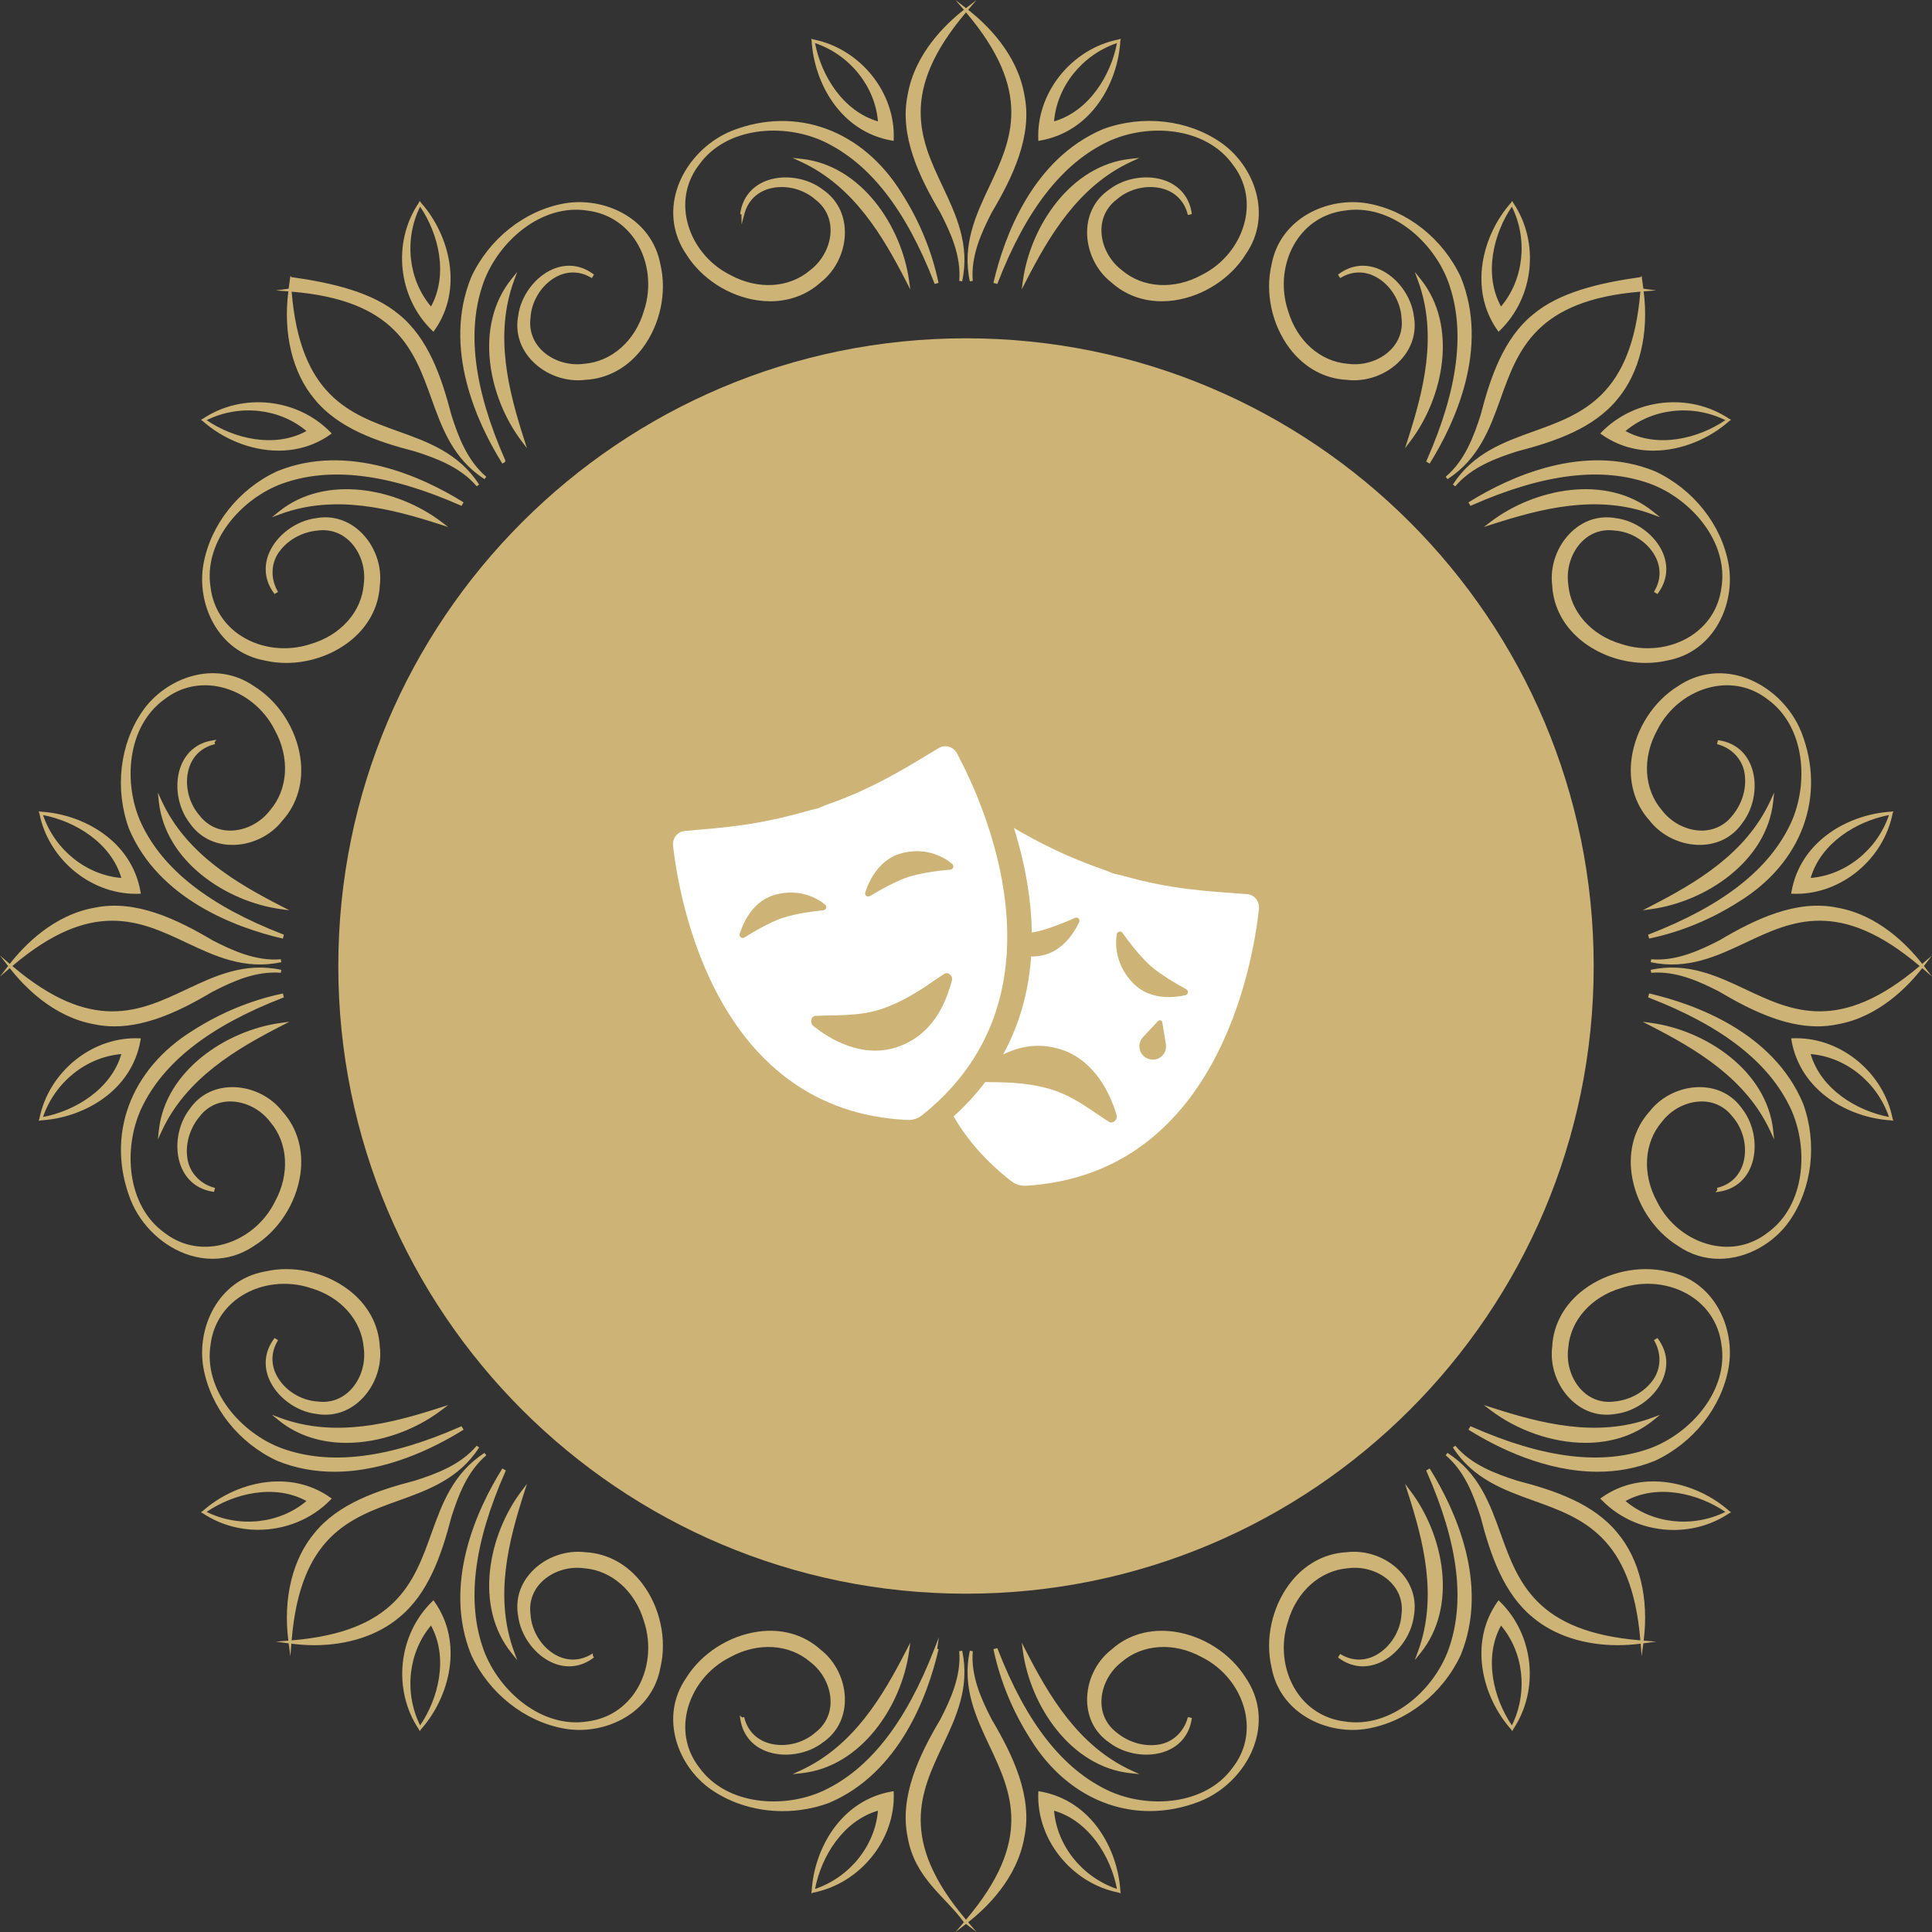 <?xml version="1.0" encoding="UTF-8"?>
<svg xmlns="http://www.w3.org/2000/svg" width="153.896" height="153.897" viewBox="0 0 153.896 153.897">
  <rect x="0" y="0" width="153.896" height="153.897" fill="#333333" stroke="none"/>
  <defs>
    <style>
      .cls-1 {
        fill: #fff;
      }

      .cls-1, .cls-2 {
        fill-rule: evenodd;
      }

      .cls-2 {
        fill: #cdb375;
      }
    </style>
  </defs>
  <g id="Calque_1" data-name="Calque 1">
    <path class="cls-2" d="m76.948,26.948c27.614,0,50,22.386,50,50s-22.386,50-50,50-50-22.386-50-50,22.386-50,50-50Z"/>
  </g>
  <g id="Calque_6" data-name="Calque 6">
    <path class="cls-1" d="m81.742,94.451c-.211.013-.423-.012-.624-.074l-.006-.002c-.202-.063-.392-.162-.56-.292-2.032-1.576-3.524-3.322-4.591-5.154.944-.853,1.785-1.767,2.518-2.738,1.319.031,3.01-.03,5.029.518,2.01.546,3.651,1.93,4.828,2.65.32.196.714-.169.6-.557-.471-1.607-1.718-4.375-4.483-5.225-1.772-.551-3.32-.188-4.553.421.482-.876.889-1.791,1.219-2.742.552-1.588.89-3.281,1.016-5.061.185-.001.377-.013.576-.037,1.837-.224,2.833-1.817,3.251-2.707.099-.21-.115-.432-.325-.338-.789.35-2.233.951-3.232,1.131-.071.012-.144.024-.217.036-.01-.677-.048-1.366-.115-2.064-.216-2.24-.715-4.373-1.304-6.257,2.107,1.213,4.055,2.239,7.327,3.382l.621.247.652.147c3.869,1.105,6.614,1.241,9.972,1.489.584.043,1.011.581.943,1.189-.499,4.504-3.365,21.104-18.542,22.038Zm9.759-10.1l.032.01c.744.23,1.466-.412,1.337-1.188l-.29-1.743c-.027-.157-.22-.217-.328-.101l-1.203,1.281c-.536.57-.292,1.511.452,1.741Zm2.993-5.55c-.767-.421-2.14-1.217-2.904-1.915-.869-.794-1.739-1.956-2.178-2.576-.131-.184-.416-.117-.454.106-.14.842-.086,2.483,1.308,3.908,1.32,1.349,3.199,1.165,4.163.95.227-.05.27-.361.065-.473Zm-19.88,9.035c-.361.336-.742.666-1.146.989-.166.134-.354.235-.555.301l-.006.002c-.201.066-.412.094-.623.084-15.203-.697-18.152-17.337-18.672-21.826-.069-.603.348-1.14.927-1.192,3.358-.301,5.728-.433,9.959-1.646l.649-.158.618-.256c3.799-1.332,6.127-2.81,9.022-4.549.504-.303,1.158-.109,1.446.429.551,1.027,1.426,2.806,2.218,5.043.933,2.635,1.749,5.906,1.783,9.337.005.547-.01,1.099-.047,1.652-.273,4.071-1.772,8.258-5.573,11.79Zm-9.823-6.11c1.294,1.046,3.88,2.595,6.63,1.693.629-.205,1.17-.489,1.635-.824,1.726-1.244,2.416-3.2,2.767-4.472.107-.389-.292-.747-.609-.547-.661.419-1.407.982-2.329,1.536-.703.424-1.509.843-2.458,1.19-1.957.715-4.086.529-5.458.62-.373.024-.49.551-.178.804Zm.935-9.663c-.641-.538-2.053-1.303-3.944-.802-1.79.474-2.563,2.189-2.859,3.128-.07.221.171.411.367.29.735-.455,2.085-1.248,3.051-1.563,1.099-.359,2.51-.536,3.25-.609.22-.022.305-.302.135-.444Zm10.126-3.24c-.133-.116-.301-.242-.5-.365-.755-.466-1.961-.886-3.484-.507-1.821.454-2.631,2.18-2.944,3.127-.074.224.168.42.368.3.751-.45,2.131-1.233,3.115-1.539.827-.256,1.826-.409,2.594-.498.27-.031.512-.054.708-.07.223-.02.314-.301.143-.448Z"/>
  </g>
  <g id="Calque_3" data-name="Calque 3">
    <path class="cls-2" d="m153.896,77.786l-.777-.667c-1.148,1.471-3.489,3.907-6.768,4.478-.523.109-1.049.159-1.573.159-2.736,0-5.452-1.361-7.814-2.759-1.585-.815-3.448-1.673-5.438-1.508l-.035-.235c2.929-.629,5.297.491,7.585,1.569,3.675,1.734,7.479,3.519,13.838-1.873-6.362-5.394-10.165-3.607-13.841-1.873-2.287,1.08-4.654,2.196-7.582,1.569l.035-.235c1.979.168,3.853-.693,5.443-1.512,2.81-1.663,6.124-3.275,9.386-2.596,3.273.57,5.615,3.007,6.763,4.477l.777-.667-.642.837.643.836Zm-10.806-6.588c-.092,0-.185-.002-.278-.006l-.136-.005.023-.134c.713-4.112,4.609-6.199,7.929-6.398l.184-.03-.055.178c-.723,3.636-4.057,6.395-7.667,6.395Zm1.141-1.263c2.771-.229,5.293-2.225,6.236-5.01-2.557.484-5.417,2.213-6.236,5.01Zm-5.708,1.885c-2.192,1.401-4.565,2.383-7.049,2.92l-.11.024-.083-.31.099-.039c5.862-2.274,9.547-5.162,11.265-8.829,1.455-3.158,1.163-7.718-1.847-9.88-1.282-.998-2.869-1.345-4.48-.977-1.845.422-3.461,1.711-4.321,3.449-1.2,2.191-1.05,4.683.377,6.354.765,1.005,1.981,1.628,3.178,1.63.974-.005,1.85-.424,2.443-1.2.751-.896,1.122-2.085.993-3.183-.105-1.164-.932-2.134-2.108-2.475l-.11-.031.078-.314.108.017c1.185.184,2.082.9,2.522,2.014.57,1.439.282,3.323-.7,4.583-.746,1.078-1.91,1.693-3.275,1.728-1.572.033-3.155-.705-4.112-1.947-1.184-1.314-1.691-3.089-1.419-4.99.33-2.316,1.745-4.504,3.691-5.709,1.509-1.026,3.319-1.293,5.096-.751,2.084.636,3.899,2.331,4.734,4.424,1.992,5.106.04,10.402-4.97,13.492Zm-6.819-35.924c-1.422,0-2.85-.385-4.12-1.286l-.114-.08.097-.1c2.644-2.712,7.01-3.176,10.161-1.081l.164.088-.151.108c-1.574,1.397-3.8,2.351-6.037,2.351Zm-2.219-1.562c2.556,1.399,5.802.599,7.951-.866-2.636-1.302-5.83-.931-7.951.866Zm-.644-2.54c-1.894,2.327-4.968,3.378-8.008,4.166-1.696.544-3.621,1.254-4.912,2.779l-.191-.141c1.612-2.506,4.072-3.389,6.45-4.242,3.839-1.378,7.805-2.809,8.484-11.122-8.314.683-9.744,4.644-11.119,8.48-.853,2.378-1.735,4.838-4.244,6.454l-.142-.191c1.526-1.29,2.235-3.216,2.781-4.918.786-3.034,1.838-6.107,4.166-8.004,2.095-1.758,5.222-2.511,8.583-2.984l.076-.1.139,1.024,1.022.139-.998.076c.428,3.364-.326,6.487-2.087,8.584Zm-9.472-5.366l-.08-.113c-2.319-3.27-1.22-7.584,1.065-10.158l.109-.151.086.165c2.113,3.153,1.649,7.52-1.081,10.161l-.099.096Zm1.062-9.966c-1.466,2.15-2.265,5.395-.866,7.952,1.796-2.121,2.168-5.316.866-7.952Zm-6.55,20.466l-.278-.163.043-.096c2.536-5.752,3.099-10.4,1.721-14.208-1.202-3.262-4.632-6.283-8.291-5.681-1.623.211-2.993,1.09-3.864,2.477-.998,1.588-1.226,3.642-.612,5.495.701,2.397,2.569,4.053,4.76,4.225,1.246.168,2.551-.248,3.399-1.094.696-.693,1.008-1.607.879-2.576-.078-1.332-.896-2.634-2.035-3.249-.894-.484-1.872-.47-2.752.036l-.101.058-.168-.279.088-.065c.969-.707,2.106-.835,3.209-.358,1.42.614,2.548,2.15,2.745,3.736.234,1.289-.153,2.547-1.093,3.536-1.088,1.146-2.733,1.73-4.285,1.532-1.767-.092-3.379-.989-4.532-2.524-1.404-1.872-1.951-4.419-1.428-6.648.684-3.732,4.518-5.439,7.671-4.876,3.141.562,5.974,2.804,7.396,5.85,2.333,5.7-.51,11.703-2.411,14.774l-.061.098Zm-.73,94.748l-.454.563.25-.678c1.61-4.371.424-8.848-.815-12.702l-.213-.663.422.555c2.643,3.477,3.825,9.19.81,12.925Zm-.454-110.016l.454.563c3.014,3.735,1.832,9.448-.81,12.926l-.422.554.213-.662c1.239-3.854,2.426-8.332.815-12.702l-.25-.679Zm-5.442,101.984c1.551-.195,3.191.389,4.278,1.534.939.989,1.325,2.247,1.09,3.543-.196,1.579-1.325,3.115-2.745,3.73-1.101.475-2.239.347-3.208-.361l-.089-.064.17-.277.1.057c.88.506,1.858.519,2.752.036,1.139-.616,1.957-1.918,2.034-3.241.13-.977-.183-1.892-.879-2.585-.847-.845-2.146-1.264-3.392-1.095-2.197.175-4.065,1.831-4.765,4.222-.615,1.858-.386,3.914.612,5.503.871,1.385,2.241,2.264,3.858,2.473,3.661.604,7.093-2.418,8.296-5.681,1.377-3.808.814-8.455-1.721-14.207l-.043-.098.278-.162.061.099c1.902,3.07,4.745,9.071,2.413,14.768-1.423,3.051-4.256,5.293-7.397,5.856-.395.069-.799.105-1.206.105-2.86,0-5.87-1.717-6.467-4.988-.522-2.223.025-4.771,1.43-6.643,1.152-1.535,2.765-2.431,4.54-2.524Zm-13.723-99.717c-.334.048-.665.071-.991.071-1.521,0-2.916-.516-4.004-1.496-1.235-.953-1.981-2.53-1.941-4.109.036-1.364.652-2.527,1.734-3.277,1.255-.979,3.141-1.265,4.579-.696,1.113.442,1.829,1.337,2.013,2.523l.018.108-.316.077-.031-.112c-.264-.98-.946-1.68-1.92-1.971-1.238-.369-2.738-.028-3.73.854-.783.598-1.209,1.467-1.207,2.449.002,1.197.625,2.413,1.625,3.172,1.678,1.432,4.168,1.581,6.355.385,1.743-.864,3.032-2.481,3.454-4.328.367-1.607.02-3.196-.976-4.474-2.165-3.012-6.723-3.305-9.882-1.848-3.665,1.718-6.553,5.402-8.83,11.263l-.038.099-.312-.082.026-.113c.828-3.516,3.063-9.77,8.738-12.149,3.162-1.153,6.753-.733,9.371,1.092,2.631,1.835,4.134,5.75,1.972,8.875-1.202,1.942-3.39,3.357-5.707,3.687Zm-10.687-12.728l-.134.024-.005-.136c-.146-3.715,2.66-7.203,6.39-7.944l.178-.056-.031.184c-.199,3.321-2.286,7.216-6.398,7.928Zm1.118-1.531c2.796-.819,4.525-3.68,5.01-6.236-2.785.943-4.781,3.465-5.01,6.236Zm-6.476,12.705l-.235.034c-.625-2.933.49-5.298,1.569-7.585,1.735-3.676,3.521-7.479-1.873-13.837-5.395,6.361-3.608,10.165-1.872,13.841,1.079,2.286,2.195,4.651,1.568,7.582l-.235-.035c.166-1.992-.693-3.855-1.512-5.444-1.663-2.811-3.275-6.128-2.595-9.385.569-3.272,3.006-5.615,4.476-6.764l-.668-.78.838.645L77.786.001l-.668.779c1.471,1.149,3.908,3.493,4.477,6.767.68,3.256-.933,6.573-2.6,9.388-.815,1.584-1.673,3.447-1.508,5.438Zm-2.725.163l-.31.081-.038-.099c-2.275-5.861-5.163-9.545-8.829-11.263-3.158-1.458-7.718-1.166-9.881,1.845-.998,1.282-1.344,2.872-.977,4.48.422,1.846,1.711,3.462,3.449,4.323,2.192,1.197,4.684,1.048,6.354-.379,1.006-.764,1.629-1.98,1.631-3.177.001-.982-.425-1.85-1.201-2.443-.997-.886-2.494-1.229-3.737-.859-.974.292-1.655.991-1.919,1.972l-.234.867-.007-.807-.106-.026.016-.108c.186-1.186.901-2.082,2.015-2.523,1.438-.568,3.323-.282,4.583.7,1.078.746,1.694,1.911,1.729,3.276.04,1.578-.706,3.153-1.948,4.112-1.082.974-2.477,1.49-3.997,1.49-.326,0-.658-.024-.993-.072-2.316-.33-4.504-1.744-5.709-3.691-1.026-1.507-1.294-3.318-.751-5.095.637-2.084,2.332-3.898,4.423-4.735,5.106-1.991,10.403-.04,13.493,4.971,1.402,2.193,2.385,4.565,2.92,7.048l.024.112Zm-3.711-11.337c-4.112-.712-6.198-4.607-6.398-7.928l-.03-.184.178.055c3.729.742,6.536,4.23,6.389,7.945l-.005.136-.134-.024Zm-6.127-7.767c.483,2.557,2.213,5.417,5.01,6.236-.229-2.771-2.226-5.293-5.01-6.236Zm-1.137,9.448l-.657-.304.719.077c4.773.51,7.977,5.385,8.567,9.713l.094.691-.318-.62c-1.849-3.601-4.176-7.606-8.405-9.557Zm8.629,118.652c-.59,4.329-3.794,9.205-8.567,9.714l-.719.077.657-.303c4.229-1.952,6.556-5.958,8.405-9.558l.318-.619-.094.689Zm-12.052-1.559c1.901-.275,3.675.234,4.996,1.425,1.235.954,1.981,2.53,1.94,4.11-.036,1.363-.652,2.526-1.734,3.275-1.255.978-3.14,1.263-4.579.696-1.113-.441-1.829-1.338-2.014-2.523l-.047-.306.195.159c.021-.005.039-.01.039-.01l.113-.029.031.114c.264.979.946,1.679,1.921,1.97,1.24.37,2.739.028,3.729-.854.782-.598,1.208-1.466,1.206-2.448-.001-1.197-.624-2.413-1.625-3.172-1.676-1.432-4.169-1.582-6.355-.386-1.743.864-3.032,2.482-3.454,4.329-.366,1.608-.02,3.195.976,4.472,2.166,3.014,6.725,3.306,9.883,1.85,3.665-1.717,6.553-5.402,8.829-11.264l.367-.944-.124.9.107.028-.026.112c-.827,3.517-3.061,9.771-8.737,12.149-1.183.431-2.426.642-3.655.642-2.058,0-4.077-.591-5.717-1.733-2.631-1.835-4.133-5.751-1.972-8.876,1.202-1.941,3.39-3.356,5.707-3.686Zm-13.722-99.718c-1.544.198-3.19-.388-4.278-1.534-.939-.988-1.326-2.247-1.091-3.543.196-1.578,1.325-3.114,2.745-3.729,1.101-.475,2.24-.348,3.209.359l.088.065-.169.279-.101-.058c-.88-.507-1.858-.519-2.752-.036-1.139.615-1.956,1.917-2.033,3.241-.13.977.182,1.892.878,2.585.848.845,2.147,1.263,3.392,1.094,2.199-.173,4.067-1.83,4.766-4.222.615-1.858.386-3.913-.612-5.501-.871-1.386-2.242-2.265-3.86-2.475-3.658-.594-7.091,2.419-8.295,5.682-1.377,3.806-.814,8.453,1.721,14.207.03.105-.018.133-.135.201l-.1.058-.061-.098c-1.902-3.071-4.745-9.072-2.413-14.768,1.423-3.051,4.257-5.293,7.398-5.856,3.159-.562,6.99,1.144,7.672,4.882.523,2.223-.025,4.771-1.429,6.643-1.153,1.535-2.765,2.432-4.54,2.524Zm-8.046,7.913c-2.506-1.612-3.388-4.071-4.242-6.45-1.378-3.839-2.81-7.805-11.122-8.484.682,8.314,4.644,9.744,8.479,11.119,2.379.853,4.838,1.736,6.455,4.245l-.191.141c-1.292-1.525-3.216-2.235-4.918-2.78-3.034-.787-6.108-1.838-8.004-4.166-1.758-2.097-2.512-5.22-2.084-8.583l-1-.076,1.024-.139.139-1.021.076.097c3.361.473,6.487,1.226,8.584,2.986,2.326,1.894,3.377,4.968,4.167,8.008.543,1.696,1.252,3.621,2.778,4.912l-.141.191Zm-4.069-11.74l-.099-.096c-2.73-2.641-3.194-7.008-1.081-10.161l.087-.165.109.151c2.284,2.575,3.383,6.889,1.065,10.158l-.081.113Zm-1.062-9.966c-1.302,2.636-.93,5.831.867,7.952,1.398-2.557.599-5.801-.867-7.952Zm-7.039,18.068l-.113.08c-1.27.9-2.698,1.286-4.12,1.286-2.239,0-4.463-.954-6.038-2.351l-.152-.108.165-.088c3.15-2.093,7.519-1.63,10.161,1.081l.097.1Zm-9.966-1.062c2.151,1.467,5.396,2.265,7.952.866-2.121-1.797-5.316-2.169-7.952-.866Zm3.779,21.191c1.941,1.202,3.356,3.39,3.686,5.707.271,1.9-.236,3.674-1.426,4.995-.953,1.235-2.529,1.981-4.108,1.94-1.364-.035-2.527-.65-3.277-1.733-.978-1.255-1.266-3.139-.696-4.578.441-1.114,1.337-1.83,2.523-2.014l.303-.048-.155.194.038.153-.113.03c-.98.264-1.681.947-1.971,1.921-.37,1.241-.028,2.739.853,3.729.598.781,1.464,1.207,2.444,1.207h.006c1.197-.002,2.412-.625,3.172-1.625,1.432-1.677,1.581-4.169.384-6.355-.863-1.742-2.481-3.033-4.328-3.454-1.609-.367-3.196-.02-4.473.975-3.013,2.166-3.305,6.726-1.849,9.884,1.718,3.665,5.402,6.553,11.264,8.828l.098.039-.081.313-.113-.028c-3.516-.826-9.771-3.061-12.149-8.736-1.152-3.164-.733-6.753,1.091-9.372,1.836-2.632,5.752-4.134,8.877-1.972Zm-9.019,16.528l-.136.005c-.092.004-.185.006-.277.006-3.611,0-6.945-2.759-7.668-6.395l-.054-.178.184.03c3.32.199,7.216,2.286,7.928,6.398l.023.134Zm-7.79-6.261c.943,2.784,3.465,4.78,6.235,5.009-.819-2.796-3.679-4.525-6.235-5.009Zm13.502,9.977c1.585.815,3.449,1.672,5.439,1.508l.034.235c-2.934.627-5.298-.491-7.585-1.57-3.676-1.734-7.48-3.519-13.837,1.874,6.36,5.394,10.164,3.608,13.841,1.872,2.286-1.079,4.651-2.197,7.582-1.568l-.035.235c-1.992-.165-3.854.692-5.445,1.511-2.357,1.395-5.073,2.756-7.809,2.756-.526,0-1.051-.05-1.576-.16-3.273-.57-5.615-3.006-6.763-4.477l-.778.668.643-.837-.643-.837.778.667c1.148-1.471,3.491-3.907,6.767-4.477,3.255-.68,6.572.933,9.387,2.6Zm-5.848,7.805l.136.005-.023.134c-.713,4.113-4.608,6.199-7.928,6.397l-.184.031.054-.178c.742-3.73,4.223-6.546,7.945-6.389Zm-1.419,1.256c-2.77.228-5.292,2.225-6.235,5.01,2.557-.483,5.417-2.212,6.235-5.01Zm2.986-20.113l-.077-.719.303.657c1.952,4.229,5.957,6.556,9.558,8.405l.619.318-.69-.094c-4.328-.591-9.204-3.794-9.713-8.567Zm.226,26.26l-.303.657.077-.72c.51-4.772,5.385-7.976,9.713-8.567l.69-.094-.619.319c-3.601,1.849-7.606,4.175-9.558,8.405Zm2.496-8.031c2.193-1.401,4.565-2.384,7.049-2.92l.112-.024.08.31-.098.038c-5.861,2.274-9.546,5.162-11.264,8.829-1.456,3.158-1.164,7.718,1.845,9.88,1.283.998,2.873,1.344,4.48.977,1.846-.421,3.463-1.71,4.323-3.449,1.199-2.19,1.05-4.682-.378-6.354-.765-1.006-1.981-1.628-3.178-1.63h-.005c-.98,0-1.845.427-2.438,1.201-.751.895-1.121,2.084-.993,3.183.105,1.164.933,2.133,2.108,2.474l.11.031-.078.315-.107-.018c-1.186-.184-2.082-.899-2.523-2.014-.57-1.438-.282-3.322.7-4.583.745-1.077,1.909-1.693,3.273-1.728.041-.001.083-.002.124-.002,1.537,0,3.057.74,3.991,1.949,1.183,1.315,1.69,3.089,1.419,4.99-.331,2.316-1.745,4.504-3.692,5.71-.997.678-2.128,1.025-3.293,1.026-.596,0-1.201-.091-1.802-.275-2.085-.637-3.899-2.332-4.735-4.424-1.992-5.107-.041-10.402,4.97-13.492Zm10.94,37.21l.114.08-.097.099c-1.533,1.572-3.646,2.389-5.766,2.389-1.534,0-3.072-.428-4.396-1.308l-.165-.086.152-.109c2.574-2.285,6.889-3.384,10.158-1.065Zm-1.901.276c-2.556-1.4-5.802-.6-7.952.867,2.635,1.3,5.83.93,7.952-.867Zm12.416-5.622c-2.249,1.392-6.071,3.29-10.192,3.29-1.507,0-3.053-.254-4.577-.878-3.051-1.422-5.292-4.256-5.855-7.397-.562-3.159,1.144-6.99,4.882-7.672,2.225-.523,4.77.023,6.642,1.429,1.536,1.153,2.433,2.764,2.525,4.54.199,1.548-.389,3.191-1.534,4.278-.99.94-2.248,1.323-3.543,1.091-1.579-.197-3.115-1.326-3.729-2.746-.476-1.099-.348-2.239.359-3.208l.065-.089.278.17-.058.1c-.506.88-.518,1.858-.035,2.752.615,1.139,1.917,1.957,3.24,2.034.976.133,1.893-.183,2.586-.879.845-.848,1.264-2.148,1.093-3.391-.173-2.199-1.829-4.067-4.221-4.766-1.858-.614-3.914-.385-5.502.612-1.386.871-2.264,2.241-2.474,3.859-.599,3.661,2.418,7.092,5.682,8.296,3.804,1.376,8.452.812,14.207-1.722l.097-.042.163.278-.099.061Zm-9.101-62.76c-1.402,1.052-3.182,1.623-4.925,1.623-.584,0-1.163-.064-1.723-.196-3.732-.683-5.438-4.513-4.874-7.669.561-3.142,2.802-5.976,5.849-7.396,5.699-2.335,11.702.508,14.774,2.41l.099.061-.163.278-.097-.042c-5.753-2.537-10.402-3.099-14.208-1.722-3.263,1.204-6.281,4.634-5.681,8.291.21,1.623,1.09,2.994,2.477,3.865,1.587.997,3.642,1.225,5.495.612,2.396-.702,4.053-2.569,4.225-4.76.171-1.252-.249-2.552-1.094-3.4-.692-.695-1.605-1.006-2.576-.878-1.165.102-2.267.68-2.953,1.548-.75.897-.85,2.168-.26,3.24l.056.1-.277.168-.065-.088c-.707-.97-.835-2.11-.359-3.21.615-1.419,2.151-2.548,3.736-2.745,1.287-.236,2.548.153,3.538,1.094,1.145,1.087,1.731,2.73,1.531,4.285-.092,1.766-.989,3.379-2.525,4.531Zm7.42,61.157c-2.033,1.545-4.83,2.592-7.549,2.592-1.933,0-3.825-.528-5.377-1.781l-.563-.454.679.25c4.372,1.611,8.849.425,12.702-.815l.662-.213-.554.421Zm-12.811-71.39l-.678.251.563-.455c3.736-3.014,9.449-1.831,12.926.811l.554.421-.662-.213c-3.855-1.238-8.332-2.424-12.703-.815Zm2.719,81.155c1.894-2.328,4.968-3.379,8.008-4.167,1.696-.544,3.621-1.253,4.912-2.78l.191.142c-1.612,2.506-4.072,3.389-6.45,4.243-3.839,1.377-7.804,2.809-8.484,11.12,8.315-.68,9.744-4.643,11.119-8.478.854-2.379,1.736-4.838,4.245-6.455l.141.192c-1.526,1.291-2.235,3.215-2.78,4.917-.788,3.034-1.839,6.108-4.167,8.003-1.712,1.438-4.109,2.207-6.762,2.207-.595,0-1.204-.043-1.82-.121l-.076.999-.139-1.024-1.022-.139.998-.077c-.428-3.362.326-6.486,2.086-8.582Zm9.473,5.364l.08.114c2.318,3.27,1.219,7.584-1.065,10.158l-.109.151-.087-.164c-2.094-3.151-1.63-7.518,1.081-10.162l.1-.097Zm-1.063,9.967c1.466-2.15,2.266-5.396.867-7.952-1.797,2.121-2.169,5.316-.867,7.952Zm8.299-18.578c-1.238,3.854-2.425,8.331-.814,12.702l.25.678-.454-.563c-3.015-3.734-1.833-9.447.81-12.925l.421-.555-.213.663Zm.213-83.156l-.421-.554c-2.644-3.478-3.826-9.191-.81-12.926l.454-.563-.25.679c-1.611,4.371-.424,8.848.814,12.702l.213.662Zm-1.962,81.268l.279.162-.043.098c-2.536,5.752-3.1,10.4-1.722,14.207,1.204,3.263,4.631,6.275,8.291,5.682,1.623-.211,2.994-1.091,3.865-2.478.997-1.587,1.226-3.642.612-5.495-.701-2.396-2.569-4.053-4.76-4.225-1.253-.171-2.552.249-3.4,1.095-.695.693-1.008,1.608-.878,2.575.078,1.333.895,2.634,2.034,3.25.895.482,1.873.47,2.752-.037l.178-.102v.173l.092.15-.088.064c-.969.709-2.108.836-3.21.361-1.419-.615-2.548-2.152-2.745-3.737-.234-1.289.154-2.548,1.094-3.537,1.087-1.145,2.73-1.731,4.285-1.532,1.767.093,3.379.99,4.532,2.526,1.404,1.871,1.951,4.418,1.426,6.646-.597,3.266-3.604,4.98-6.461,4.982-.408,0-.814-.036-1.209-.106-3.14-.562-5.974-2.804-7.396-5.85-2.333-5.698.509-11.701,2.411-14.773l.061-.099Zm31.036,25.729l.134-.023.005.136c.147,3.715-2.66,7.204-6.389,7.943l-.178.056.03-.184c.2-3.32,2.286-7.214,6.398-7.928Zm-1.118,1.533c-2.796.818-4.526,3.678-5.009,6.234,2.784-.942,4.78-3.464,5.009-6.234Zm6.476-12.707l.235-.035c.626,2.934-.49,5.299-1.569,7.587-1.735,3.676-3.52,7.479,1.873,13.837,5.395-6.362,3.608-10.165,1.873-13.841-1.08-2.287-2.196-4.651-1.569-7.583l.235.035c-.165,1.991.693,3.855,1.512,5.444,1.663,2.809,3.276,6.126,2.595,9.385-.57,3.274-3.006,5.616-4.476,6.764l.667.778-.837-.643-.836.643.666-.778c-1.47-2.048-3.906-3.489-4.477-6.767-.679-3.255.933-6.572,2.6-9.387.815-1.584,1.673-3.447,1.508-5.439Zm4.977-108.47l.094-.69c.59-4.328,3.794-9.203,8.566-9.713l.72-.077-.656.304c-4.231,1.952-6.558,5.957-8.406,9.557l-.318.619Zm9.382,118.267l-.721-.077c-4.773-.51-7.976-5.385-8.567-9.714l-.094-.69.318.62c1.848,3.6,4.175,7.606,8.406,9.558l.658.303Zm-11.634-9.958l.31-.083.038.099c2.274,5.861,5.162,9.545,8.83,11.265,3.159,1.455,7.717,1.162,9.88-1.847.998-1.282,1.344-2.871.977-4.479-.421-1.846-1.711-3.462-3.449-4.323-2.19-1.199-4.684-1.05-6.354.378-1.006.765-1.628,1.981-1.63,3.179-.002.981.425,1.849,1.2,2.441.896.751,2.089,1.124,3.183.994,1.164-.105,2.134-.932,2.475-2.108l.032-.11.314.079-.018.107c-.185,1.185-.901,2.082-2.014,2.523-1.44.568-3.325.281-4.583-.701-1.078-.746-1.693-1.91-1.729-3.275-.039-1.578.706-3.154,1.948-4.111,1.313-1.185,3.091-1.689,4.989-1.42,2.317.33,4.504,1.745,5.71,3.692,1.026,1.507,1.294,3.317.751,5.094-.637,2.085-2.331,3.9-4.424,4.735-1.328.518-2.669.769-3.981.769-3.731,0-7.225-2.032-9.511-5.739-1.401-2.192-2.384-4.565-2.92-7.049l-.024-.11Zm3.711,11.335c4.113.714,6.199,4.608,6.398,7.928l.031.184-.178-.056c-3.73-.739-6.536-4.228-6.39-7.943l.005-.136.134.023Zm6.128,7.767c-.484-2.557-2.214-5.416-5.01-6.234.229,2.77,2.225,5.292,5.01,6.234Zm26.328-34.736c2.506,1.612,3.388,4.072,4.241,6.45,1.378,3.839,2.81,7.805,11.122,8.483-.682-8.313-4.644-9.743-8.479-11.118-2.379-.853-4.838-1.735-6.455-4.245l.191-.142c1.291,1.526,3.215,2.236,4.918,2.782,3.034.786,6.109,1.838,8.003,4.166,1.76,2.095,2.513,5.219,2.086,8.581l.998.077-1.022.139-.139,1.022-.076-.997c-.616.078-1.225.121-1.82.121-2.654,0-5.051-.769-6.765-2.208-2.327-1.895-3.378-4.968-4.166-8.008-.544-1.696-1.253-3.621-2.779-4.911l.142-.192Zm4.068,11.739l.099.097c2.711,2.644,3.176,7.011,1.081,10.161l-.086.165-.109-.151c-2.285-2.574-3.384-6.889-1.065-10.158l.08-.114Zm1.062,9.967c1.302-2.636.93-5.831-.866-7.951-1.399,2.556-.6,5.801.866,7.951Zm7.039-18.067l.114-.08c3.267-2.319,7.584-1.22,10.157,1.065l.151.109-.164.086c-1.327.889-2.868,1.322-4.405,1.322-2.117,0-4.226-.822-5.756-2.403l-.097-.099Zm9.966,1.063c-2.15-1.468-5.396-2.268-7.951-.867,2.118,1.795,5.313,2.168,7.951.867Zm-4.619-19.145c3.732.682,5.439,4.513,4.875,7.67-.561,3.141-2.803,5.975-5.85,7.396-1.525.625-3.073.879-4.581.879-4.123,0-7.944-1.897-10.192-3.289l-.099-.061.162-.278.097.042c5.752,2.535,10.401,3.098,14.208,1.722,3.263-1.204,6.281-4.635,5.683-8.291-.212-1.624-1.092-2.995-2.479-3.866-1.588-.997-3.641-1.226-5.496-.611-2.395.701-4.052,2.57-4.223,4.76-.171,1.251.248,2.552,1.093,3.399.693.697,1.61,1.012,2.576.879,1.164-.102,2.267-.68,2.954-1.548.748-.898.849-2.169.259-3.24l-.055-.1.276-.169.065.089c.707.97.835,2.109.358,3.209-.613,1.42-2.15,2.548-3.735,2.745-1.288.235-2.548-.154-3.537-1.093-1.145-1.087-1.732-2.73-1.531-4.284.092-1.768.989-3.381,2.525-4.533,1.871-1.404,4.416-1.95,6.647-1.427Zm-15.685-60.992l-.162-.279.099-.061c3.071-1.902,9.078-4.741,14.768-2.413,3.051,1.423,5.292,4.257,5.855,7.399.563,3.158-1.145,6.989-4.882,7.671-.557.131-1.134.194-1.717.194-1.74,0-3.522-.571-4.924-1.623-1.536-1.153-2.432-2.765-2.525-4.541-.2-1.547.388-3.189,1.533-4.277.99-.939,2.247-1.326,3.544-1.091,1.578.196,3.114,1.325,3.728,2.745.476,1.1.349,2.239-.359,3.209l-.065.088-.277-.169.057-.101c.506-.88.519-1.857.035-2.752-.615-1.139-1.917-1.956-3.239-2.033-.98-.134-1.894.182-2.587.878-.845.848-1.264,2.148-1.093,3.392.173,2.199,1.83,4.067,4.221,4.766,1.857.615,3.914.385,5.501-.612,1.387-.871,2.266-2.242,2.476-3.86.599-3.661-2.42-7.091-5.682-8.295-3.807-1.377-8.454-.815-14.208,1.722l-.097.043Zm1.617,1.262c3.478-2.642,9.191-3.826,12.926-.811l.563.455-.678-.251c-4.372-1.609-8.849-.423-12.703.815l-.662.213.554-.421Zm12.811,71.39l.678-.25-.563.454c-1.551,1.252-3.443,1.78-5.375,1.78-2.72,0-5.517-1.046-7.551-2.591l-.555-.421.663.213c3.854,1.239,8.33,2.424,12.703.815Zm9.46-49.159l.303-.658-.077.72c-.511,4.772-5.386,7.976-9.714,8.567l-.689.094.619-.318c3.6-1.848,7.605-4.175,9.558-8.405Zm.226,26.259l.077.719-.303-.656c-1.953-4.23-5.958-6.556-9.558-8.405l-.619-.319.689.094c4.329.591,9.204,3.794,9.714,8.567Zm-7.588,9.193c-1.942-1.202-3.356-3.39-3.686-5.708-.272-1.9.235-3.674,1.425-4.995.929-1.203,2.448-1.942,3.985-1.942.041,0,.083.001.125.002,1.363.035,2.526.651,3.275,1.734.978,1.254,1.266,3.138.696,4.577-.44,1.114-1.337,1.83-2.523,2.014l-.306.049.158-.195c-.004-.021-.009-.039-.009-.039l-.029-.114.114-.031c.98-.263,1.68-.946,1.971-1.92.37-1.24.027-2.739-.854-3.728-.598-.781-1.463-1.207-2.444-1.207h-.005c-1.198.001-2.413.624-3.172,1.624-1.432,1.677-1.581,4.169-.385,6.355.863,1.744,2.48,3.033,4.327,3.454,1.61.368,3.198.02,4.474-.975,3.013-2.165,3.305-6.725,1.85-9.883-1.719-3.666-5.404-6.555-11.265-8.829l-.099-.038.084-.312.111.026c3.517.827,9.77,3.06,12.149,8.738,1.152,3.162.733,6.751-1.09,9.37-1.223,1.754-3.372,3.006-5.594,3.006-1.111,0-2.241-.313-3.283-1.033Zm9.018-16.528l.136-.005c.093-.004.186-.006.278-.006,3.61,0,6.943,2.758,7.667,6.395l.055.178-.184-.031c-3.32-.198-7.216-2.284-7.929-6.397l-.023-.134Zm7.791,6.261c-.943-2.785-3.465-4.781-6.236-5.01.819,2.797,3.679,4.526,6.236,5.01Z"/>
  </g>
</svg>